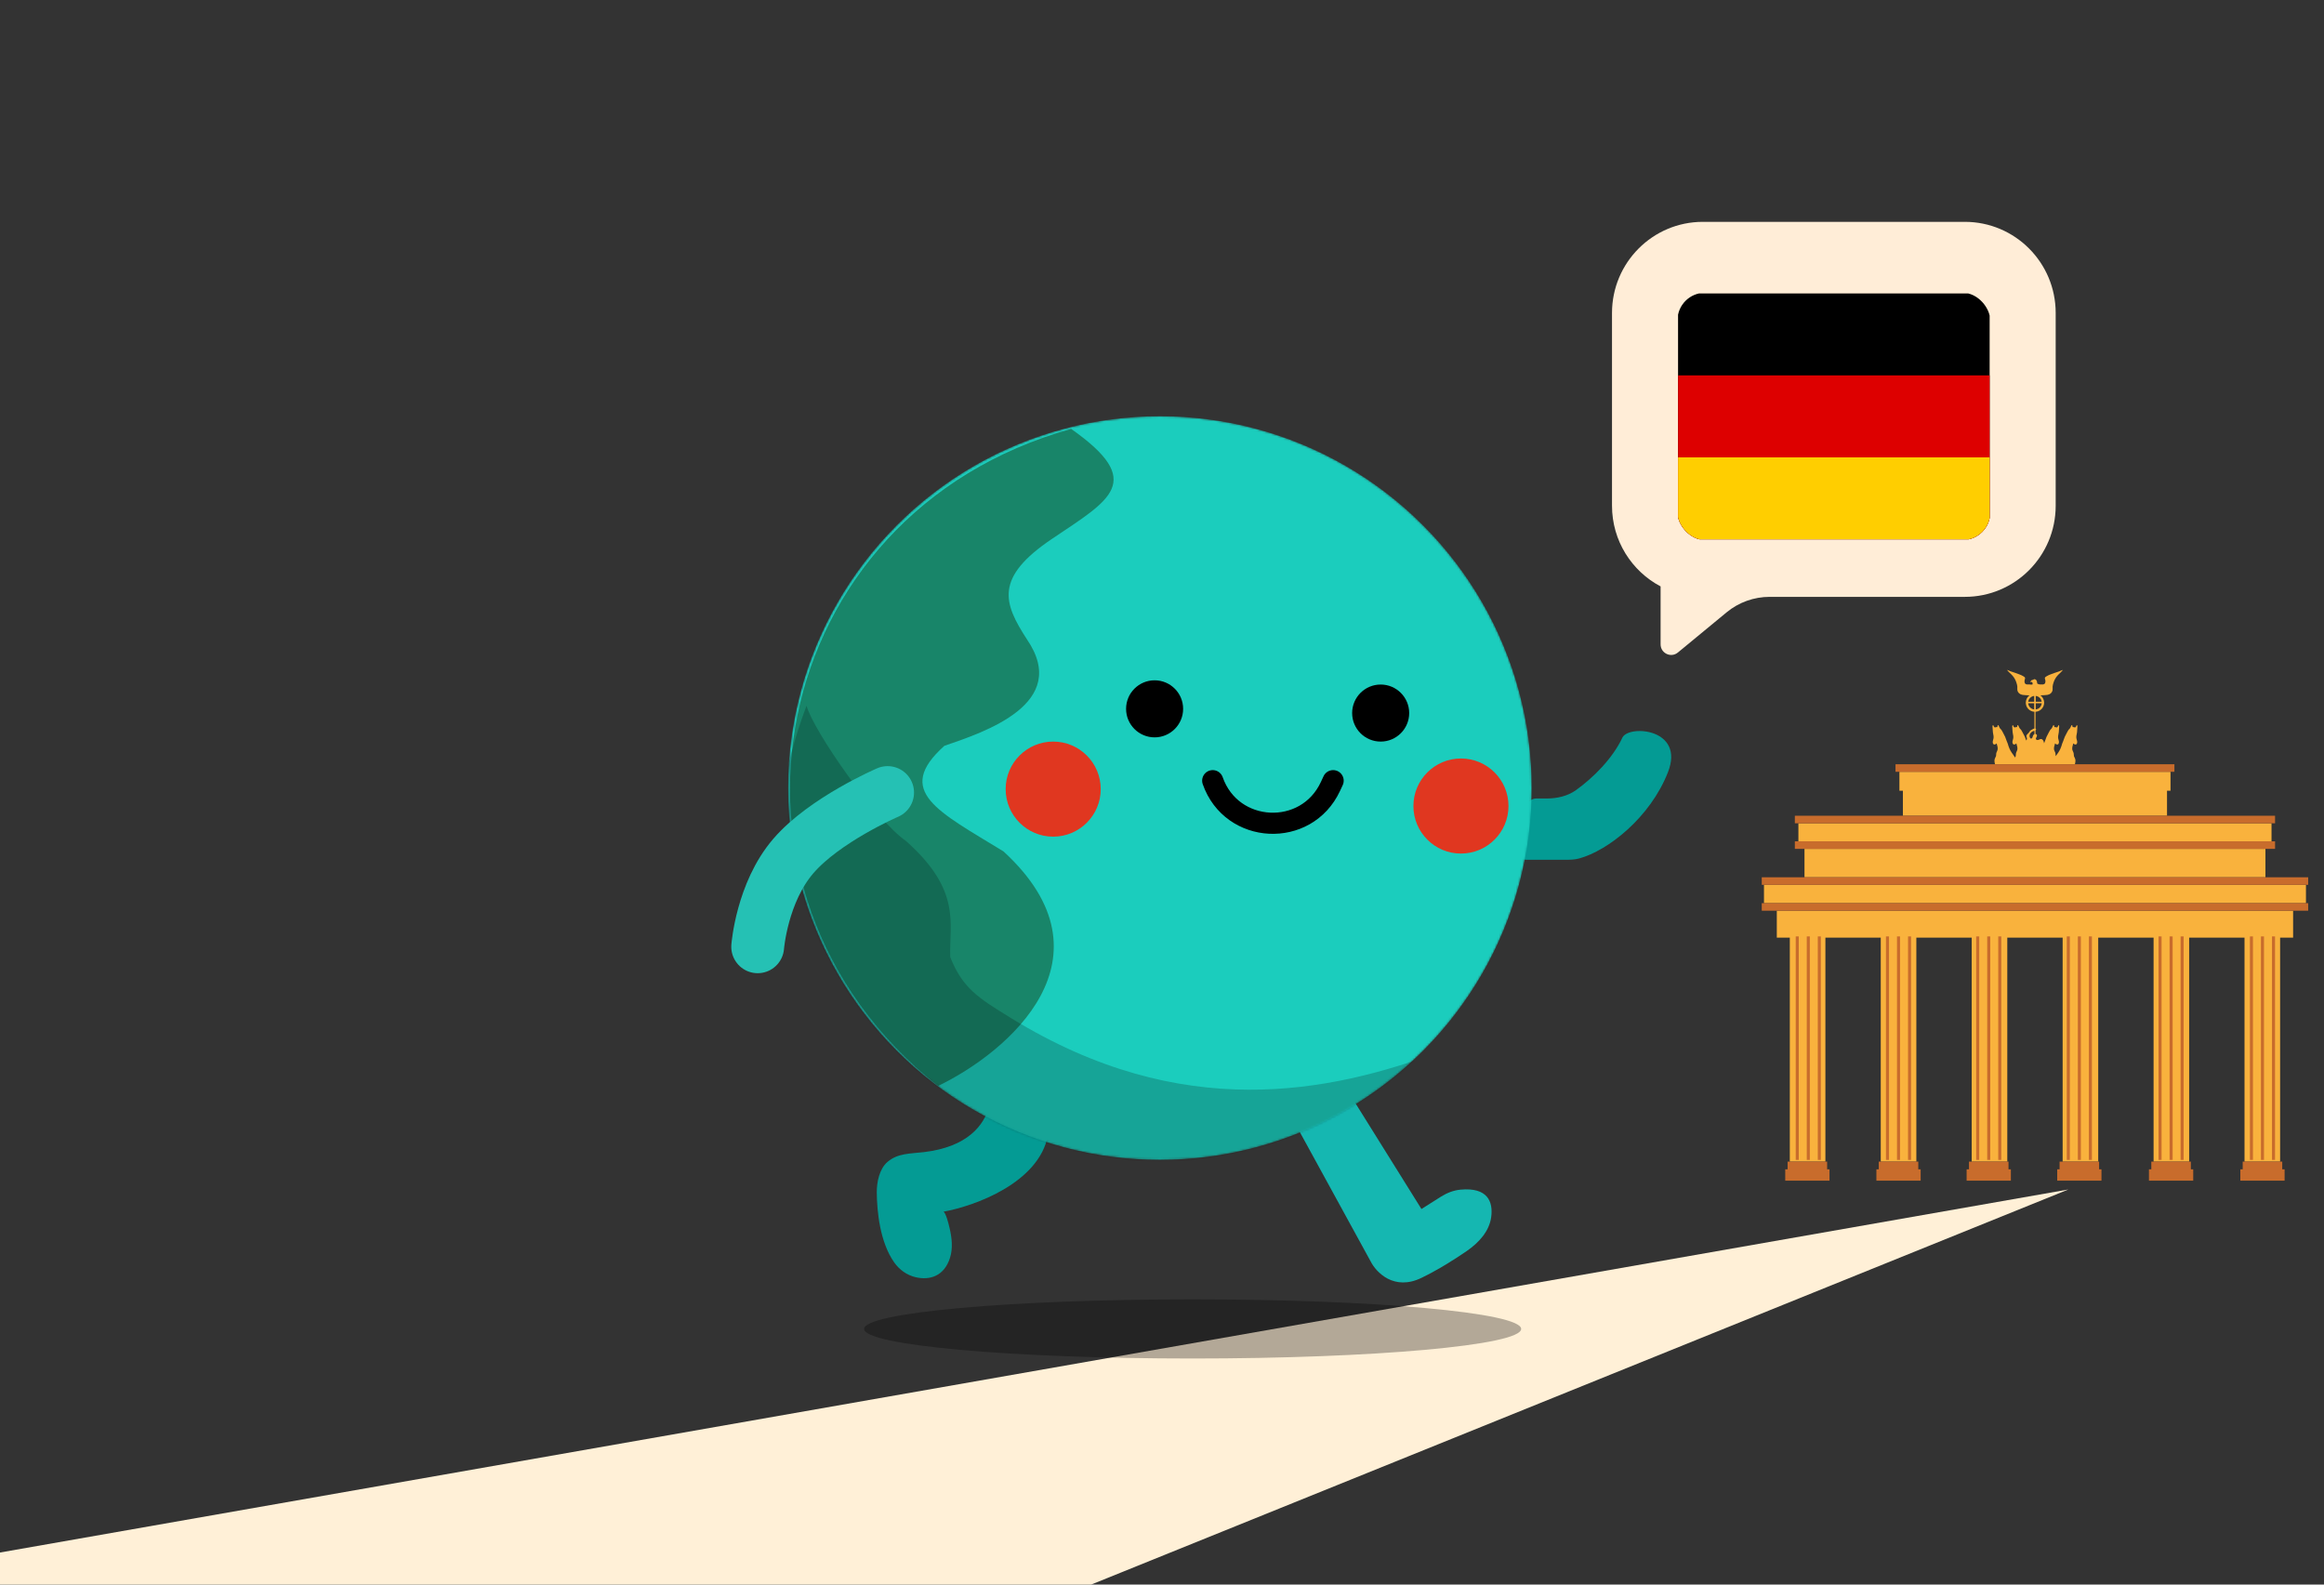 <svg width="1100" height="750" viewBox="0 0 1100 750" fill="none" xmlns="http://www.w3.org/2000/svg">
<rect x="0" y="0" width="1100" height="750" fill="#333333" stroke="none"/>
<g clip-path="url(#clip0_15545_6895)">
<path d="M2 958L979 563L-180.5 766.5L2 958Z" fill="#FFF0D7"/>
<path d="M731.946 377.945H727C724.791 377.945 722.953 379.736 722.639 381.923C721.853 387.413 719.927 395.635 718.333 401.883C717.681 404.438 719.596 406.945 722.234 406.945H741.48C743.491 406.945 745.507 406.846 747.448 406.319C761.068 402.628 781.096 386.955 789.5 365.445C797.5 344.97 771.45 342.97 768 348.945C763.364 359.008 753.854 368.345 745.925 373.993C741.879 376.875 736.914 377.945 731.946 377.945Z" fill="#049B94"/>
<path d="M648.711 596.946L611 528.089L637.712 516L672.804 572.242C675.273 570.656 679.172 568.173 682.169 566.316C684.955 564.589 688.046 563.381 691.31 563.078C704.114 561.888 706.786 568.749 705.821 576.028C704.919 582.833 699.933 588.193 694.285 592.096C688.464 596.119 680.758 600.968 672.804 604.831C659.814 611.138 651.33 602.202 648.711 596.946Z" fill="#15B7B1"/>
<path d="M437.302 545.311C457.661 542.899 465.911 532.882 468.38 523C477.586 527.607 496 536.927 496 537.352C491.751 559.891 461.298 570.841 446.602 573.499C447.616 574.26 448.68 577.832 449.524 581.532C450.556 586.055 451.065 590.826 449.682 595.254C446.935 604.047 440.048 606.11 433.292 604.498C429.238 603.531 425.69 600.976 423.282 597.574C416.475 587.957 415.078 573.405 415.003 564.354C414.963 559.468 416.275 553.286 419.946 550.061C424.852 545.753 430.819 546.079 437.302 545.311Z" fill="#049B94"/>
<ellipse cx="564.5" cy="629" rx="155.5" ry="14" fill="black" fill-opacity="0.3"/>
<mask id="mask0_15545_6895" style="mask-type:alpha" maskUnits="userSpaceOnUse" x="373" y="197" width="352" height="352">
<circle cx="549" cy="373" r="176" fill="#26D3C3"/>
</mask>
<g mask="url(#mask0_15545_6895)">
<circle cx="549" cy="373" r="176" fill="#1BCDBD"/>
<path d="M475.001 403C529.801 453.4 477.167 498 444.001 514C326.5 421 362.999 243 507.001 203C542.501 228 525.501 236.5 498.001 255C470.501 273.5 475.001 285.5 486.001 302.5C507.001 333 466.001 346.5 447.001 353C423.001 374.5 444.001 384 475.001 403Z" fill="#188569"/>
<path d="M428.761 398C455.261 421.5 449.261 437 449.761 453C455.688 467.814 463.126 472.387 478.192 481.649L478.763 482C559.263 531.5 629.213 517.393 682.261 497.5C449.761 698.5 321.261 494 381.761 334C384.761 345.5 414.261 388 428.761 398Z" fill="black" fill-opacity="0.2"/>
</g>
<path d="M358.629 448.121C358.629 448.121 360.607 422.481 375.477 405.193C390.346 387.904 420.129 375.121 420.129 375.121" stroke="#25C1B4" stroke-width="25" stroke-linecap="round"/>
<circle cx="546.5" cy="335.5" r="13.5" fill="black"/>
<circle cx="653.5" cy="337.5" r="13.5" fill="black"/>
<path d="M574 369.5C582.93 395.013 618.348 396.75 629.731 372.233L631 369.5" stroke="black" stroke-width="10" stroke-linecap="round"/>
<circle cx="498.5" cy="373.5" r="22.5" fill="#E03720"/>
<circle cx="691.5" cy="381.5" r="22.5" fill="#E03720"/>
<path d="M930 105C953.748 105 973 124.306 973 148.121V239.378C973 263.193 953.748 282.499 930 282.499H837.618C830.188 282.499 822.989 285.085 817.257 289.813L794.176 308.849C790.913 311.54 786 309.213 786 304.977V277.558C772.325 270.339 763 255.952 763 239.378V148.121C763 124.306 782.252 105 806 105H930Z" fill="#FFEDD7"/>
<g clip-path="url(#clip1_15545_6895)">
<path d="M794.261 138.9H941.739V255.254H794.261V138.9Z" fill="black"/>
<path d="M794.261 177.685H941.739V255.254H794.261V177.685Z" fill="#DD0000"/>
<path d="M794.261 216.469H941.739V255.254H794.261V216.469Z" fill="#FFCE00"/>
</g>
<path d="M1075.16 389.672H851.224V398.206H1075.16V389.672Z" fill="#F9B23D"/>
<path d="M1072.28 401.776H854.104V415.224H1072.28V401.776Z" fill="#F9B23D"/>
<path d="M841.004 443.795H847.157V549.803H864.001V443.795H890.203V549.803H907.046V443.795H933.248V549.803H950.092V443.795H976.293V549.803H993.136V443.795H1019.34V549.803H1036.18V443.795H1062.38V549.803H1079.23V443.795H1085.38V431.047H841.004V443.795Z" fill="#F9B23D"/>
<path d="M943.213 345.617C943.256 345.937 943.229 346.256 943.28 346.576C943.515 348.076 943.885 348.832 943.354 350.347C942.859 351.76 943.598 353.201 945.058 351.876C945.352 353.168 945.912 354.145 945.299 355.427C944.993 356.066 944.83 356.428 944.82 357.16C944.81 357.942 944.708 358.05 944.362 358.691C943.822 359.687 944.029 360.702 944.287 361.728H982.099C982.355 360.702 982.561 359.687 982.023 358.691C981.675 358.05 981.575 357.942 981.565 357.16C981.555 356.428 981.391 356.066 981.086 355.427C980.472 354.145 981.032 353.168 981.327 351.876C982.787 353.202 983.526 351.76 983.029 350.347C982.499 348.832 982.869 348.076 983.104 346.576C983.155 346.256 983.129 345.937 983.172 345.617C983.226 345.222 983.223 344.81 983.254 344.412C983.278 344.119 983.372 343.517 983.134 343.276C982.911 343.05 982.784 343.554 982.718 343.702C982.644 343.872 982.532 344.086 982.385 344.203C982.19 344.358 981.948 344.286 981.737 344.209C981.621 344.169 981.525 344.132 981.401 344.132C981.305 344.133 981.172 344.189 981.08 344.14C980.895 344.039 980.963 343.631 980.894 343.451C980.761 343.116 980.545 343.148 980.388 343.445C980.26 343.684 980.178 343.943 980.049 344.183C979.909 344.442 979.776 344.751 979.563 344.959C979.416 345.104 979.252 345.199 979.128 345.372C978.776 345.858 978.539 346.421 978.237 346.936C977.531 348.138 976.995 349.35 976.587 350.685L976.065 351.994C975.602 353.65 975.118 354.886 974.156 356.3C973.82 356.791 973.397 357.337 973.013 357.902C972.96 357.716 972.938 357.504 972.932 357.16C972.922 356.428 972.759 356.066 972.453 355.427C971.839 354.145 972.4 353.168 972.694 351.876C974.154 353.202 974.892 351.76 974.397 350.347C973.866 348.832 974.236 348.076 974.471 346.576C974.523 346.256 974.496 345.937 974.539 345.617C974.594 345.222 974.59 344.81 974.621 344.412C974.645 344.119 974.739 343.517 974.501 343.276C974.278 343.05 974.152 343.554 974.086 343.702C974.012 343.872 973.899 344.086 973.752 344.203C973.557 344.358 973.316 344.286 973.104 344.209C972.988 344.169 972.892 344.132 972.768 344.132C972.672 344.133 972.539 344.189 972.448 344.14C972.263 344.039 972.33 343.631 972.261 343.451C972.129 343.116 971.912 343.148 971.755 343.445C971.628 343.684 971.545 343.943 971.416 344.183C971.276 344.442 971.144 344.751 970.93 344.959C970.783 345.104 970.619 345.199 970.495 345.372C970.143 345.858 969.907 346.421 969.605 346.936C968.898 348.138 968.363 349.35 967.954 350.685L967.503 351.818C967.462 351.458 967.376 351.105 967.231 350.769C966.918 350.054 966.361 349.558 965.582 349.88C965.063 350.096 964.451 350.488 963.895 350.119C963.323 349.74 963.769 349.16 963.992 348.716C964.261 348.178 964.207 347.588 963.539 347.41L963.45 347.396V345.661C963.528 345.604 963.599 345.543 963.643 345.479C963.813 345.239 963.675 344.97 963.45 344.841V336.901C965.727 336.765 967.533 334.895 967.533 332.585C967.533 331.163 966.84 329.911 965.782 329.119C967.002 329.074 968.241 329.021 969.008 328.905C970.218 328.723 971.312 327.922 971.519 326.653C971.608 326.104 971.509 325.525 971.541 324.971C971.577 324.354 971.78 323.76 971.952 323.169C972.289 322.018 972.934 320.838 973.709 319.923C974.554 318.926 975.674 318.117 976.443 317.06C975.857 317.214 975.326 317.506 974.768 317.734C974.083 318.015 973.354 318.162 972.662 318.436C971.348 318.957 969.912 319.322 968.702 320.074C968.366 320.283 967.917 320.503 967.877 320.929C967.842 321.293 968.102 321.725 968.13 322.102C968.194 323.025 968.082 323.771 967.045 323.947C966.622 324.018 966.171 323.931 965.741 323.965C965.243 324.005 964.23 323.63 964.23 323.427C964.228 322.797 964.081 321.948 963.476 321.611C963.228 321.473 962.916 321.408 962.653 321.545C962.481 321.636 962.325 321.775 962.131 321.817C961.904 321.864 961.783 321.805 961.58 321.957C961.423 322.074 961.301 322.233 961.21 322.405L961.005 322.952C961.337 322.814 961.752 322.588 961.964 323.03C962.044 323.199 962.04 323.416 962.071 323.599C962.088 323.695 962.094 323.793 962.104 323.889C961.658 324.172 961.132 324.004 960.643 323.965C960.213 323.931 959.763 324.018 959.34 323.947C958.303 323.771 958.189 323.024 958.256 322.102C958.282 321.724 958.541 321.293 958.509 320.929C958.467 320.503 958.018 320.283 957.682 320.074C956.472 319.321 955.037 318.957 953.721 318.435C953.03 318.162 952.301 318.015 951.617 317.734C951.058 317.506 950.527 317.214 949.941 317.06C950.709 318.117 951.831 318.926 952.674 319.922C953.45 320.838 954.094 322.018 954.432 323.169C954.605 323.759 954.809 324.354 954.843 324.971C954.875 325.525 954.776 326.103 954.865 326.653C955.073 327.922 956.166 328.723 957.376 328.905C958.153 329.022 959.388 329.076 960.6 329.121C959.543 329.913 958.851 331.164 958.851 332.585C958.851 334.895 960.659 336.765 962.933 336.901V344.8C962.537 344.882 962.122 345.142 961.803 345.318C961.461 345.506 961.074 345.672 960.824 345.982C960.632 346.22 960.499 346.503 960.315 346.747C960.004 347.157 959.545 347.454 959.265 347.883C958.981 348.318 959.208 348.756 959.343 349.205C959.526 349.808 959.343 350.077 959.072 350.507C958.671 349.244 958.156 348.084 957.481 346.936C957.179 346.421 956.942 345.858 956.592 345.371C956.467 345.199 956.303 345.104 956.156 344.958C955.944 344.751 955.811 344.442 955.671 344.183C955.542 343.943 955.458 343.684 955.331 343.444C955.174 343.148 954.959 343.116 954.825 343.451C954.756 343.631 954.825 344.039 954.638 344.14C954.547 344.189 954.415 344.133 954.317 344.132C954.195 344.132 954.097 344.169 953.983 344.209C953.77 344.286 953.531 344.358 953.335 344.203C953.187 344.086 953.074 343.872 953 343.702C952.933 343.554 952.81 343.049 952.585 343.276C952.347 343.517 952.443 344.118 952.464 344.412C952.496 344.81 952.492 345.222 952.547 345.617C952.59 345.937 952.565 346.256 952.615 346.576C952.849 348.076 953.22 348.832 952.689 350.347C952.193 351.76 952.932 353.201 954.391 351.876C954.688 353.168 955.246 354.145 954.633 355.427C954.327 356.066 954.163 356.427 954.154 357.16C954.146 357.877 954.058 358.032 953.775 358.545C953.317 357.757 952.689 356.977 952.228 356.299C951.266 354.886 950.781 353.649 950.319 351.994L949.796 350.684C949.388 349.35 948.852 348.138 948.146 346.936C947.844 346.421 947.607 345.858 947.256 345.371C947.131 345.199 946.967 345.104 946.82 344.958C946.608 344.751 946.475 344.442 946.335 344.183C946.205 343.943 946.123 343.684 945.996 343.444C945.839 343.148 945.622 343.116 945.49 343.451C945.421 343.631 945.488 344.039 945.303 344.14C945.212 344.189 945.078 344.133 944.983 344.132C944.858 344.132 944.763 344.169 944.647 344.209C944.435 344.286 944.194 344.358 943.999 344.203C943.852 344.086 943.74 343.872 943.665 343.702C943.599 343.554 943.473 343.049 943.25 343.276C943.012 343.517 943.106 344.118 943.129 344.412C943.162 344.81 943.158 345.222 943.213 345.617ZM963.559 329.4L963.569 329.394C965.023 329.566 966.173 330.69 966.377 332.134H963.559V329.4H963.559ZM963.559 332.867H966.394C966.26 334.394 965.075 335.606 963.559 335.779V332.867ZM962.825 335.779C961.309 335.606 960.124 334.395 959.99 332.867H962.825V335.779ZM962.825 332.134H960.007C960.212 330.686 961.367 329.559 962.825 329.392V332.134ZM960.667 347.887C960.866 347.058 961.533 346.4 962.302 346.057C962.473 345.981 962.628 345.992 962.805 345.957L962.934 345.918V347.449C962.616 347.587 962.385 347.901 962.243 348.249C962.131 348.524 962.058 348.817 961.982 349.103L961.412 349.672C960.726 349.371 960.504 348.571 960.667 347.887Z" fill="#F9B23D"/>
<path d="M1091.46 418.794H834.929V427.478H1091.46V418.794Z" fill="#F9B23D"/>
<path d="M900.685 386.102H1025.7V374.257H1027.35V365.298H899.035V374.257H900.685V386.102Z" fill="#F9B23D"/>
<path d="M1027.35 365.298H1029.2V361.728H982.098H944.287H897.183V365.298H899.035H1027.35Z" fill="#C86C2C"/>
<path d="M1075.16 389.672H1076.84V386.102H1025.7H900.685H849.544V389.672H851.224H1075.16Z" fill="#C86C2C"/>
<path d="M1072.28 401.775H1076.84V398.206H1075.16H851.224H849.544V401.775H854.104H1072.28Z" fill="#C86C2C"/>
<path d="M1072.28 415.224H854.104H833.874V418.794H834.929H1091.46H1092.51V415.224H1072.28Z" fill="#C86C2C"/>
<path d="M834.929 427.478H833.874V431.047H841.004H1085.38H1092.51V427.478H1091.46H834.929Z" fill="#C86C2C"/>
<path d="M864.822 549.803H864H847.157H846.112V553.455H844.993V558.824H865.941V553.455H864.822V549.803Z" fill="#C86C2C"/>
<path d="M907.967 549.803H907.045H890.202H889.257V553.455H888.139V558.824H909.087V553.455H907.967V549.803Z" fill="#C86C2C"/>
<path d="M950.671 549.803H950.092H933.248H931.961V553.455H930.843V558.824H951.791V553.455H950.671V549.803Z" fill="#C86C2C"/>
<path d="M993.555 549.803H993.136H976.293H974.845V553.455H973.727V558.824H994.674V553.455H993.555V549.803Z" fill="#C86C2C"/>
<path d="M1036.98 549.803H1036.18H1019.34H1018.27V553.455H1017.15V558.824H1038.1V553.455H1036.98V549.803Z" fill="#C86C2C"/>
<path d="M1080.23 549.803H1079.23H1062.38H1061.52V553.455H1060.4V558.824H1081.35V553.455H1080.23V549.803Z" fill="#C86C2C"/>
<path d="M851.4 443.213H849.958V548.99H851.4V443.213Z" fill="#C86C2C"/>
<path d="M856.626 443.213H855.185V548.99H856.626V443.213Z" fill="#C86C2C"/>
<path d="M861.851 443.213H860.41V548.99H861.851V443.213Z" fill="#C86C2C"/>
<path d="M894.108 443.213H892.667V548.99H894.108V443.213Z" fill="#C86C2C"/>
<path d="M899.333 443.213H897.892V548.99H899.333V443.213Z" fill="#C86C2C"/>
<path d="M904.559 443.213H903.117V548.99H904.559V443.213Z" fill="#C86C2C"/>
<path d="M936.812 443.213H935.371V548.99H936.812V443.213Z" fill="#C86C2C"/>
<path d="M942.037 443.213H940.596V548.99H942.037V443.213Z" fill="#C86C2C"/>
<path d="M947.262 443.213H945.821V548.99H947.262V443.213Z" fill="#C86C2C"/>
<path d="M979.695 443.213H978.254V548.99H979.695V443.213Z" fill="#C86C2C"/>
<path d="M984.92 443.213H983.479V548.99H984.92V443.213Z" fill="#C86C2C"/>
<path d="M990.146 443.213H988.705V548.99H990.146V443.213Z" fill="#C86C2C"/>
<path d="M1023.12 443.213H1021.68V548.99H1023.12V443.213Z" fill="#C86C2C"/>
<path d="M1028.35 443.213H1026.91V548.99H1028.35V443.213Z" fill="#C86C2C"/>
<path d="M1033.57 443.213H1032.13V548.99H1033.57V443.213Z" fill="#C86C2C"/>
<path d="M1066.37 443.213H1064.93V548.99H1066.37V443.213Z" fill="#C86C2C"/>
<path d="M1071.59 443.213H1070.15V548.99H1071.59V443.213Z" fill="#C86C2C"/>
<path d="M1076.82 443.213H1075.38V548.99H1076.82V443.213Z" fill="#C86C2C"/>
</g>
<defs>
<clipPath id="clip0_15545_6895">
<rect width="1100" height="750" fill="white"/>
</clipPath>
<clipPath id="clip1_15545_6895">
<rect x="794" y="138.577" width="148" height="117" rx="13" fill="white"/>
</clipPath>
</defs>
</svg>
